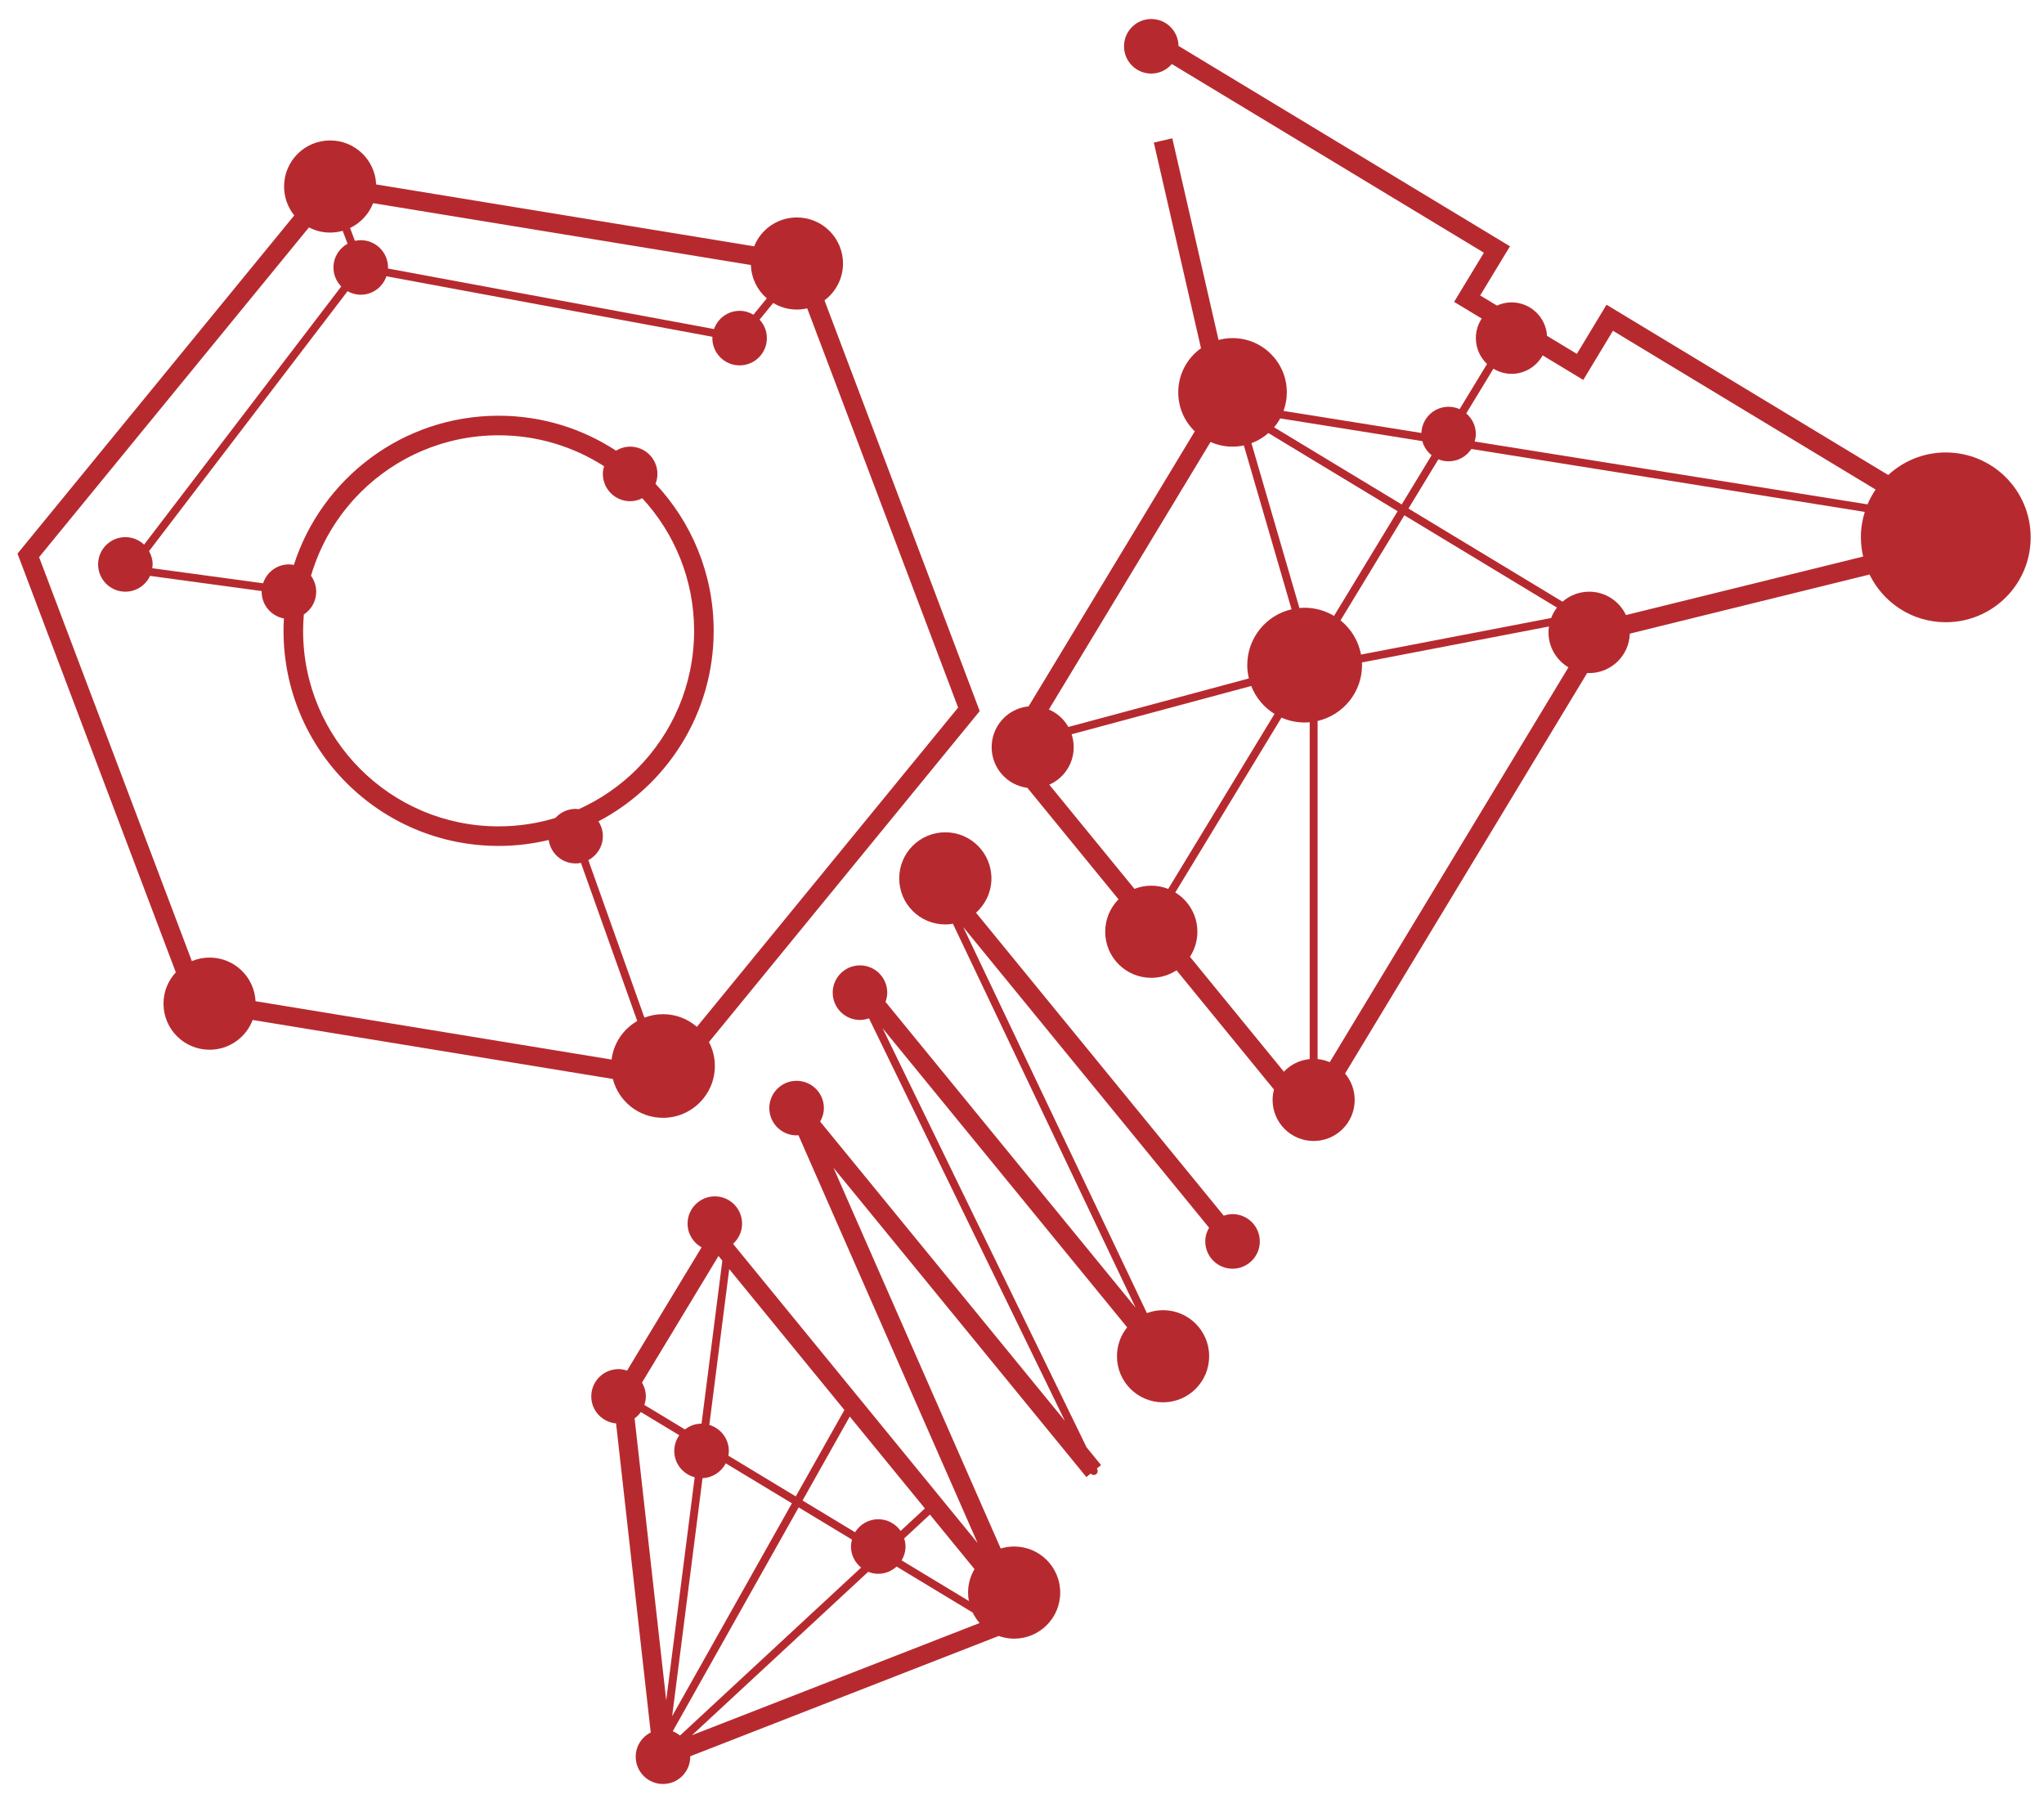 <?xml version="1.0" encoding="utf-8"?>
<!-- Generator: Adobe Illustrator 16.0.3, SVG Export Plug-In . SVG Version: 6.00 Build 0)  -->
<!DOCTYPE svg PUBLIC "-//W3C//DTD SVG 1.1//EN" "http://www.w3.org/Graphics/SVG/1.1/DTD/svg11.dtd">
<svg version="1.1" id="Warstwa_1" xmlns="http://www.w3.org/2000/svg" xmlns:xlink="http://www.w3.org/1999/xlink" x="0px" y="0px"
	 width="340.667px" height="301.333px" viewBox="0 0 340.667 301.333" enable-background="new 0 0 340.667 301.333"
	 xml:space="preserve">
<g>
	<path fill="#b62a2f" d="M102.142,179.801c0.959,3.727,4.326,6.472,8.358,6.472c4.765,0,8.641-3.854,8.641-8.637
		c0-1.441-0.357-2.796-0.98-3.989l45.126-55.15l-25.874-68.445c1.87-1.398,3.087-3.622,3.087-6.142c0-4.249-3.445-7.674-7.684-7.674
		c-3.237,0-5.992,1.987-7.124,4.81L62.694,30.734c-0.183-4.086-3.546-7.33-7.667-7.33c-4.251,0-7.679,3.427-7.679,7.676
		c0,1.826,0.637,3.499,1.696,4.814L2.916,92.254l26.387,69.777c-1.271,1.368-2.052,3.197-2.052,5.217c0,4.248,3.431,7.68,7.682,7.68
		c3.279,0,6.077-2.061,7.177-4.961L102.142,179.801z M159.686,117.907l-43.535,53.206c-1.517-1.312-3.49-2.11-5.651-2.11
		c-1.093,0-2.134,0.21-3.096,0.578l-9.348-26.246c1.434-0.765,2.42-2.257,2.42-3.998c0-0.912-0.274-1.756-0.736-2.467
		c11.416-5.996,19.207-17.958,19.208-31.747c0-9.48-3.687-18.093-9.695-24.503c0.199-0.511,0.318-1.063,0.318-1.645
		c0-2.511-2.038-4.545-4.548-4.545c-0.861,0-1.659,0.253-2.346,0.67c-5.629-3.677-12.35-5.823-19.576-5.824
		c-15.97,0.001-29.486,10.438-34.124,24.859c-0.269-0.049-0.542-0.083-0.825-0.083c-2.02,0-3.708,1.325-4.301,3.146l-18.476-2.51
		c0.029-0.21,0.063-0.417,0.063-0.636c0-0.808-0.228-1.555-0.597-2.212l33.089-43.311c0.653,0.362,1.394,0.586,2.194,0.586
		c1.994,0,3.67-1.292,4.282-3.079l54.341,10.089c-0.004,0.073-0.022,0.142-0.022,0.216c0,2.513,2.032,4.547,4.545,4.547
		c2.512,0,4.544-2.034,4.544-4.547c0-1.191-0.468-2.265-1.216-3.075l2.27-2.776c1.154,0.691,2.5,1.095,3.947,1.095
		c0.593,0,1.168-0.074,1.722-0.2L159.686,117.907z M95.933,134.793c-1.341,0-2.534,0.59-3.365,1.511
		c-2.996,0.908-6.173,1.401-9.468,1.401c-9.007-0.001-17.143-3.645-23.043-9.543c-5.898-5.901-9.54-14.037-9.541-23.04
		c0-0.917,0.048-1.823,0.122-2.721c1.241-0.812,2.063-2.208,2.063-3.801c0-0.993-0.328-1.904-0.868-2.652
		c1.554-5.308,4.414-10.055,8.224-13.867c5.901-5.899,14.037-9.542,23.043-9.543c6.481,0,12.509,1.897,17.582,5.156
		c-0.121,0.409-0.206,0.833-0.206,1.281c0,2.512,2.038,4.546,4.547,4.546c0.729,0,1.41-0.188,2.021-0.494
		c5.364,5.812,8.641,13.562,8.642,22.095c-0.001,9.003-3.645,17.138-9.544,23.04c-2.781,2.78-6.063,5.05-9.693,6.684
		C96.278,134.825,96.109,134.793,95.933,134.793z M62.187,33.854l62.963,10.306c0.071,2.227,1.079,4.206,2.649,5.56l-2.227,2.723
		c-0.677-0.4-1.456-0.645-2.3-0.645c-1.98,0-3.645,1.271-4.269,3.035l-54.35-10.09c0.002-0.058,0.017-0.113,0.017-0.171
		c0-2.511-2.035-4.547-4.545-4.547c-0.334,0-0.659,0.041-0.973,0.109l-0.807-2.136C60.096,37.157,61.479,35.677,62.187,33.854z
		 M51.491,37.895c1.058,0.548,2.258,0.863,3.536,0.863c0.724,0,1.421-0.106,2.086-0.293l0.813,2.15
		c-1.395,0.777-2.348,2.248-2.348,3.957c0,1.235,0.496,2.352,1.296,3.171L24.01,90.758c-0.813-0.77-1.904-1.25-3.113-1.25
		c-2.509,0-4.547,2.035-4.547,4.543c0,2.514,2.038,4.548,4.547,4.548c1.824,0,3.385-1.082,4.108-2.633l18.614,2.528
		c0,0.036-0.011,0.069-0.011,0.105c0,2.226,1.597,4.069,3.709,4.461c-0.039,0.683-0.063,1.369-0.063,2.061
		c0,19.796,16.041,35.844,35.846,35.845c2.877,0,5.671-0.349,8.351-0.989c0.314,2.206,2.188,3.905,4.481,3.905
		c0.304,0,0.601-0.032,0.889-0.09l9.386,26.352c-2.305,1.317-3.936,3.662-4.277,6.421l-59.337-9.722
		c-0.211-4.059-3.562-7.272-7.661-7.272c-1.05,0-2.048,0.21-2.958,0.588L6.517,92.844L51.491,37.895z"/>
	<path fill="#b62a2f" d="M205.423,202.322c-0.516,0-1.003,0.104-1.464,0.263l-41.291-50.494c1.572-1.403,2.569-3.438,2.569-5.718
		c0-4.249-3.447-7.678-7.681-7.678c-4.256,0-7.686,3.429-7.686,7.678s3.43,7.675,7.686,7.675c0.431,0,0.852-0.044,1.263-0.112
		l30.441,63.97l-41.673-50.949c0.174-0.483,0.285-0.997,0.285-1.54c0-2.513-2.03-4.547-4.541-4.547
		c-2.514,0-4.546,2.034-4.546,4.547c0,2.51,2.033,4.549,4.546,4.549c0.527,0,1.026-0.107,1.497-0.272l32.65,67.069l-40.783-49.862
		c0.382-0.665,0.619-1.427,0.619-2.25c0-2.511-2.039-4.544-4.552-4.544c-2.505,0-4.543,2.033-4.543,4.544
		c0,2.514,2.038,4.547,4.543,4.547c0.105,0,0.205-0.024,0.309-0.031l29.853,67.945l-40.75-49.839
		c0.92-0.831,1.508-2.023,1.508-3.364c0-2.51-2.03-4.547-4.543-4.547c-2.509,0-4.543,2.037-4.543,4.547
		c0,1.705,0.947,3.172,2.332,3.95l-10.022,16.576l-2.392,3.963c-0.45-0.148-0.921-0.249-1.421-0.249
		c-2.511,0-4.547,2.033-4.547,4.548c0,2.369,1.82,4.29,4.134,4.501l5.775,51.501c-1.479,0.75-2.502,2.267-2.502,4.039
		c0,2.514,2.032,4.547,4.545,4.547c2.51,0,4.544-2.033,4.544-4.547c0-0.025-0.007-0.048-0.007-0.072l51.414-20.049
		c0.806,0.286,1.671,0.45,2.577,0.45c4.231,0,7.677-3.432,7.677-7.681c0-4.244-3.445-7.676-7.677-7.676
		c-0.781,0-1.532,0.118-2.241,0.333l-27.872-63.44l42.152,51.537l0.724-0.592c0.189,0.231,0.509,0.32,0.788,0.184
		c0.327-0.159,0.463-0.553,0.304-0.88l-0.068-0.14l0.7-0.572l-2.416-2.954l-33.995-69.83l40.758,49.831
		c-1.062,1.315-1.698,2.989-1.698,4.818c0,4.249,3.427,7.678,7.681,7.678c4.241,0,7.683-3.429,7.683-7.678
		c0-4.251-3.441-7.678-7.683-7.678c-0.949,0-1.853,0.179-2.691,0.49l-30.616-64.34l40.979,50.11
		c-0.395,0.674-0.636,1.447-0.636,2.283c0,2.509,2.033,4.548,4.544,4.548c2.513,0,4.546-2.039,4.546-4.548
		C209.969,204.36,207.936,202.322,205.423,202.322z M106.809,235.302l6.406,3.869c-0.522,0.741-0.836,1.64-0.836,2.613
		c0,2.116,1.449,3.875,3.402,4.385l-4.745,37.168l-5.27-46.983C106.168,236.061,106.523,235.708,106.809,235.302z M140.734,234.96
		l-8.104,14.403l-11.237-6.789c0.046-0.257,0.08-0.52,0.08-0.79c0-2.055-1.377-3.774-3.251-4.337l3.315-25.966L140.734,234.96z
		 M154.148,251.367l-4.045,3.751c-0.821-1.178-2.182-1.952-3.729-1.952c-1.637,0-3.059,0.873-3.859,2.17l-8.757-5.291l7.871-13.99
		L154.148,251.367z M162.417,261.48c-0.677,1.145-1.072,2.476-1.072,3.904c0,0.481,0.05,0.951,0.135,1.409l-11.21-6.772
		c0.404-0.68,0.65-1.464,0.65-2.313c0-0.471-0.092-0.916-0.225-1.343l4.289-3.977L162.417,261.48z M113.334,289.209
		c-0.364-0.292-0.768-0.535-1.212-0.706l20.99-37.311l8.882,5.366c-0.097,0.369-0.165,0.75-0.165,1.149
		c0,1.425,0.667,2.681,1.69,3.514L113.334,289.209z M117.09,246.317c1.692-0.061,3.136-1.045,3.867-2.468l11.027,6.663
		l-19.96,35.479L117.09,246.317z M144.696,261.928c0.52,0.207,1.084,0.329,1.678,0.329c1.184,0,2.251-0.464,3.061-1.203
		l12.674,7.657c0.307,0.639,0.697,1.228,1.16,1.752l-47.94,18.693L144.696,261.928z M119.751,209.297l0.638,0.779l-3.467,27.162
		c-1.045,0.001-1.997,0.369-2.765,0.964l-6.766-4.088c0.149-0.448,0.25-0.921,0.25-1.42c0-0.843-0.244-1.621-0.642-2.296
		l2.614-4.332L119.751,209.297z"/>
	<path fill="#b62a2f" d="M324.297,75.398c-3.711,0-7.072,1.431-9.592,3.758l-46.951-28.377l-4.942,8.191l-4.97-3.002
		c-0.196-3.11-2.755-5.579-5.914-5.579c-0.871,0-1.693,0.198-2.439,0.534l-2.793-1.688l4.965-8.191L196.42,7.651
		c-0.035-2.483-2.054-4.483-4.541-4.483c-2.509,0-4.543,2.034-4.543,4.547c0,2.51,2.034,4.545,4.543,4.545
		c1.375,0,2.594-0.624,3.428-1.59l52.01,31.442l-4.965,8.192l4.602,2.78c-0.613,0.936-0.977,2.052-0.977,3.256
		c0,1.702,0.721,3.226,1.863,4.312l-4.571,7.525c-0.563-0.25-1.184-0.395-1.841-0.395c-2.448,0-4.434,1.942-4.529,4.368
		l-22.979-3.676c0.351-0.965,0.552-2.002,0.552-3.089c0-5.01-4.06-9.045-9.049-9.045c-0.808,0-1.586,0.115-2.331,0.312
		l-7.708-33.603l-3.08,0.707l7.862,34.271c-2.293,1.638-3.791,4.315-3.791,7.358c0,2.558,1.059,4.857,2.758,6.5
		c-0.051,0.083-0.101,0.159-0.152,0.244L176.69,109.02l0.008-0.013c-1.431,2.357-3.639,6.024-5.268,8.702
		c-3.46,0.342-6.155,3.25-6.155,6.803c0,3.485,2.594,6.342,5.957,6.776l15.187,18.577c-1.372,1.386-2.218,3.292-2.218,5.402
		c0,4.249,3.427,7.677,7.679,7.677c1.552,0,2.995-0.463,4.205-1.255l16.244,19.871c-0.145,0.555-0.229,1.133-0.229,1.732
		c0,3.785,3.055,6.841,6.844,6.841c3.772,0,6.839-3.056,6.839-6.841c0-1.678-0.604-3.211-1.605-4.399l12.304-20.351
		c1.628-2.694,4.307-7.114,5.935-9.813l22.114-36.583c0.111,0.005,0.222,0.017,0.334,0.017c3.673,0,6.662-2.923,6.772-6.572
		l39.953-9.855c2.293,4.709,7.108,7.952,12.709,7.952c7.806,0,14.148-6.315,14.148-14.146
		C338.446,81.713,332.103,75.398,324.297,75.398z M248.9,61.443c0.891,0.53,1.917,0.854,3.028,0.854c2.237,0,4.164-1.25,5.18-3.078
		l6.775,4.092l4.942-8.191l43.775,26.458c-0.526,0.772-0.979,1.598-1.346,2.47l-65.472-10.474c0.113-0.398,0.193-0.81,0.193-1.244
		c0-1.381-0.63-2.603-1.603-3.437L248.9,61.443z M237.056,73.51c0.255,0.945,0.802,1.759,1.545,2.354l-4.981,8.2l-21.27-12.861
		c0.387-0.458,0.729-0.953,1.018-1.482L237.056,73.51z M258.525,102.987l-31.687,6.093c-0.426-2.294-1.666-4.296-3.414-5.698
		l10.638-17.512l25.433,15.379C259.09,101.773,258.763,102.358,258.525,102.987z M191.879,147.589c-0.991,0-1.936,0.193-2.804,0.533
		l-14.192-17.36c2.396-1.061,4.069-3.454,4.069-6.251c0-0.752-0.126-1.475-0.35-2.15l29.934-8.047
		c0.758,1.944,2.13,3.57,3.883,4.652l-17.716,29.166C193.828,147.785,192.876,147.589,191.879,147.589z M222.339,102.635
		c-1.436-0.857-3.108-1.358-4.9-1.358c-0.294,0-0.583,0.018-0.869,0.043l-7.994-27.466c1.046-0.389,2.001-0.964,2.824-1.688
		l21.536,13.023L222.339,102.635z M179.4,110.647l0.001-0.003l22.284-36.878v0c0.023-0.039,0.047-0.075,0.071-0.114
		c1.121,0.496,2.359,0.777,3.667,0.777c0.647,0,1.278-0.071,1.888-0.2l7.948,27.305c-4.232,0.983-7.383,4.76-7.383,9.3
		c0,0.766,0.1,1.507,0.269,2.221l-30.082,8.087c-0.733-1.294-1.875-2.325-3.251-2.916
		C176.341,115.706,178.164,112.683,179.4,110.647z M198.326,159.438c0.779-1.2,1.237-2.631,1.237-4.171
		c0-2.777-1.477-5.197-3.68-6.545l17.7-29.139c1.18,0.52,2.482,0.813,3.855,0.813c0.286,0,0.566-0.018,0.846-0.042v56.134
		c-1.694,0.16-3.2,0.937-4.305,2.099L198.326,159.438z M239.708,147.096L239.708,147.096c-1.624,2.694-4.303,7.114-5.934,9.811
		l-12.147,20.095c-0.633-0.27-1.313-0.446-2.026-0.515v-56.345c4.236-0.979,7.405-4.76,7.405-9.307c0-0.149-0.016-0.294-0.021-0.442
		l31.176-5.995c-0.046,0.322-0.079,0.649-0.079,0.985c0,2.48,1.337,4.642,3.323,5.824L239.708,147.096z M270.995,102.494
		c-1.088-2.3-3.422-3.895-6.132-3.895c-1.701,0-3.254,0.632-4.445,1.669l-25.672-15.524l4.983-8.204
		c0.525,0.212,1.098,0.335,1.699,0.335c1.594,0,2.989-0.82,3.802-2.059l65.564,10.489c-0.417,1.336-0.643,2.758-0.643,4.235
		c0,1.103,0.138,2.171,0.375,3.201L270.995,102.494z"/>
</g>
</svg>
